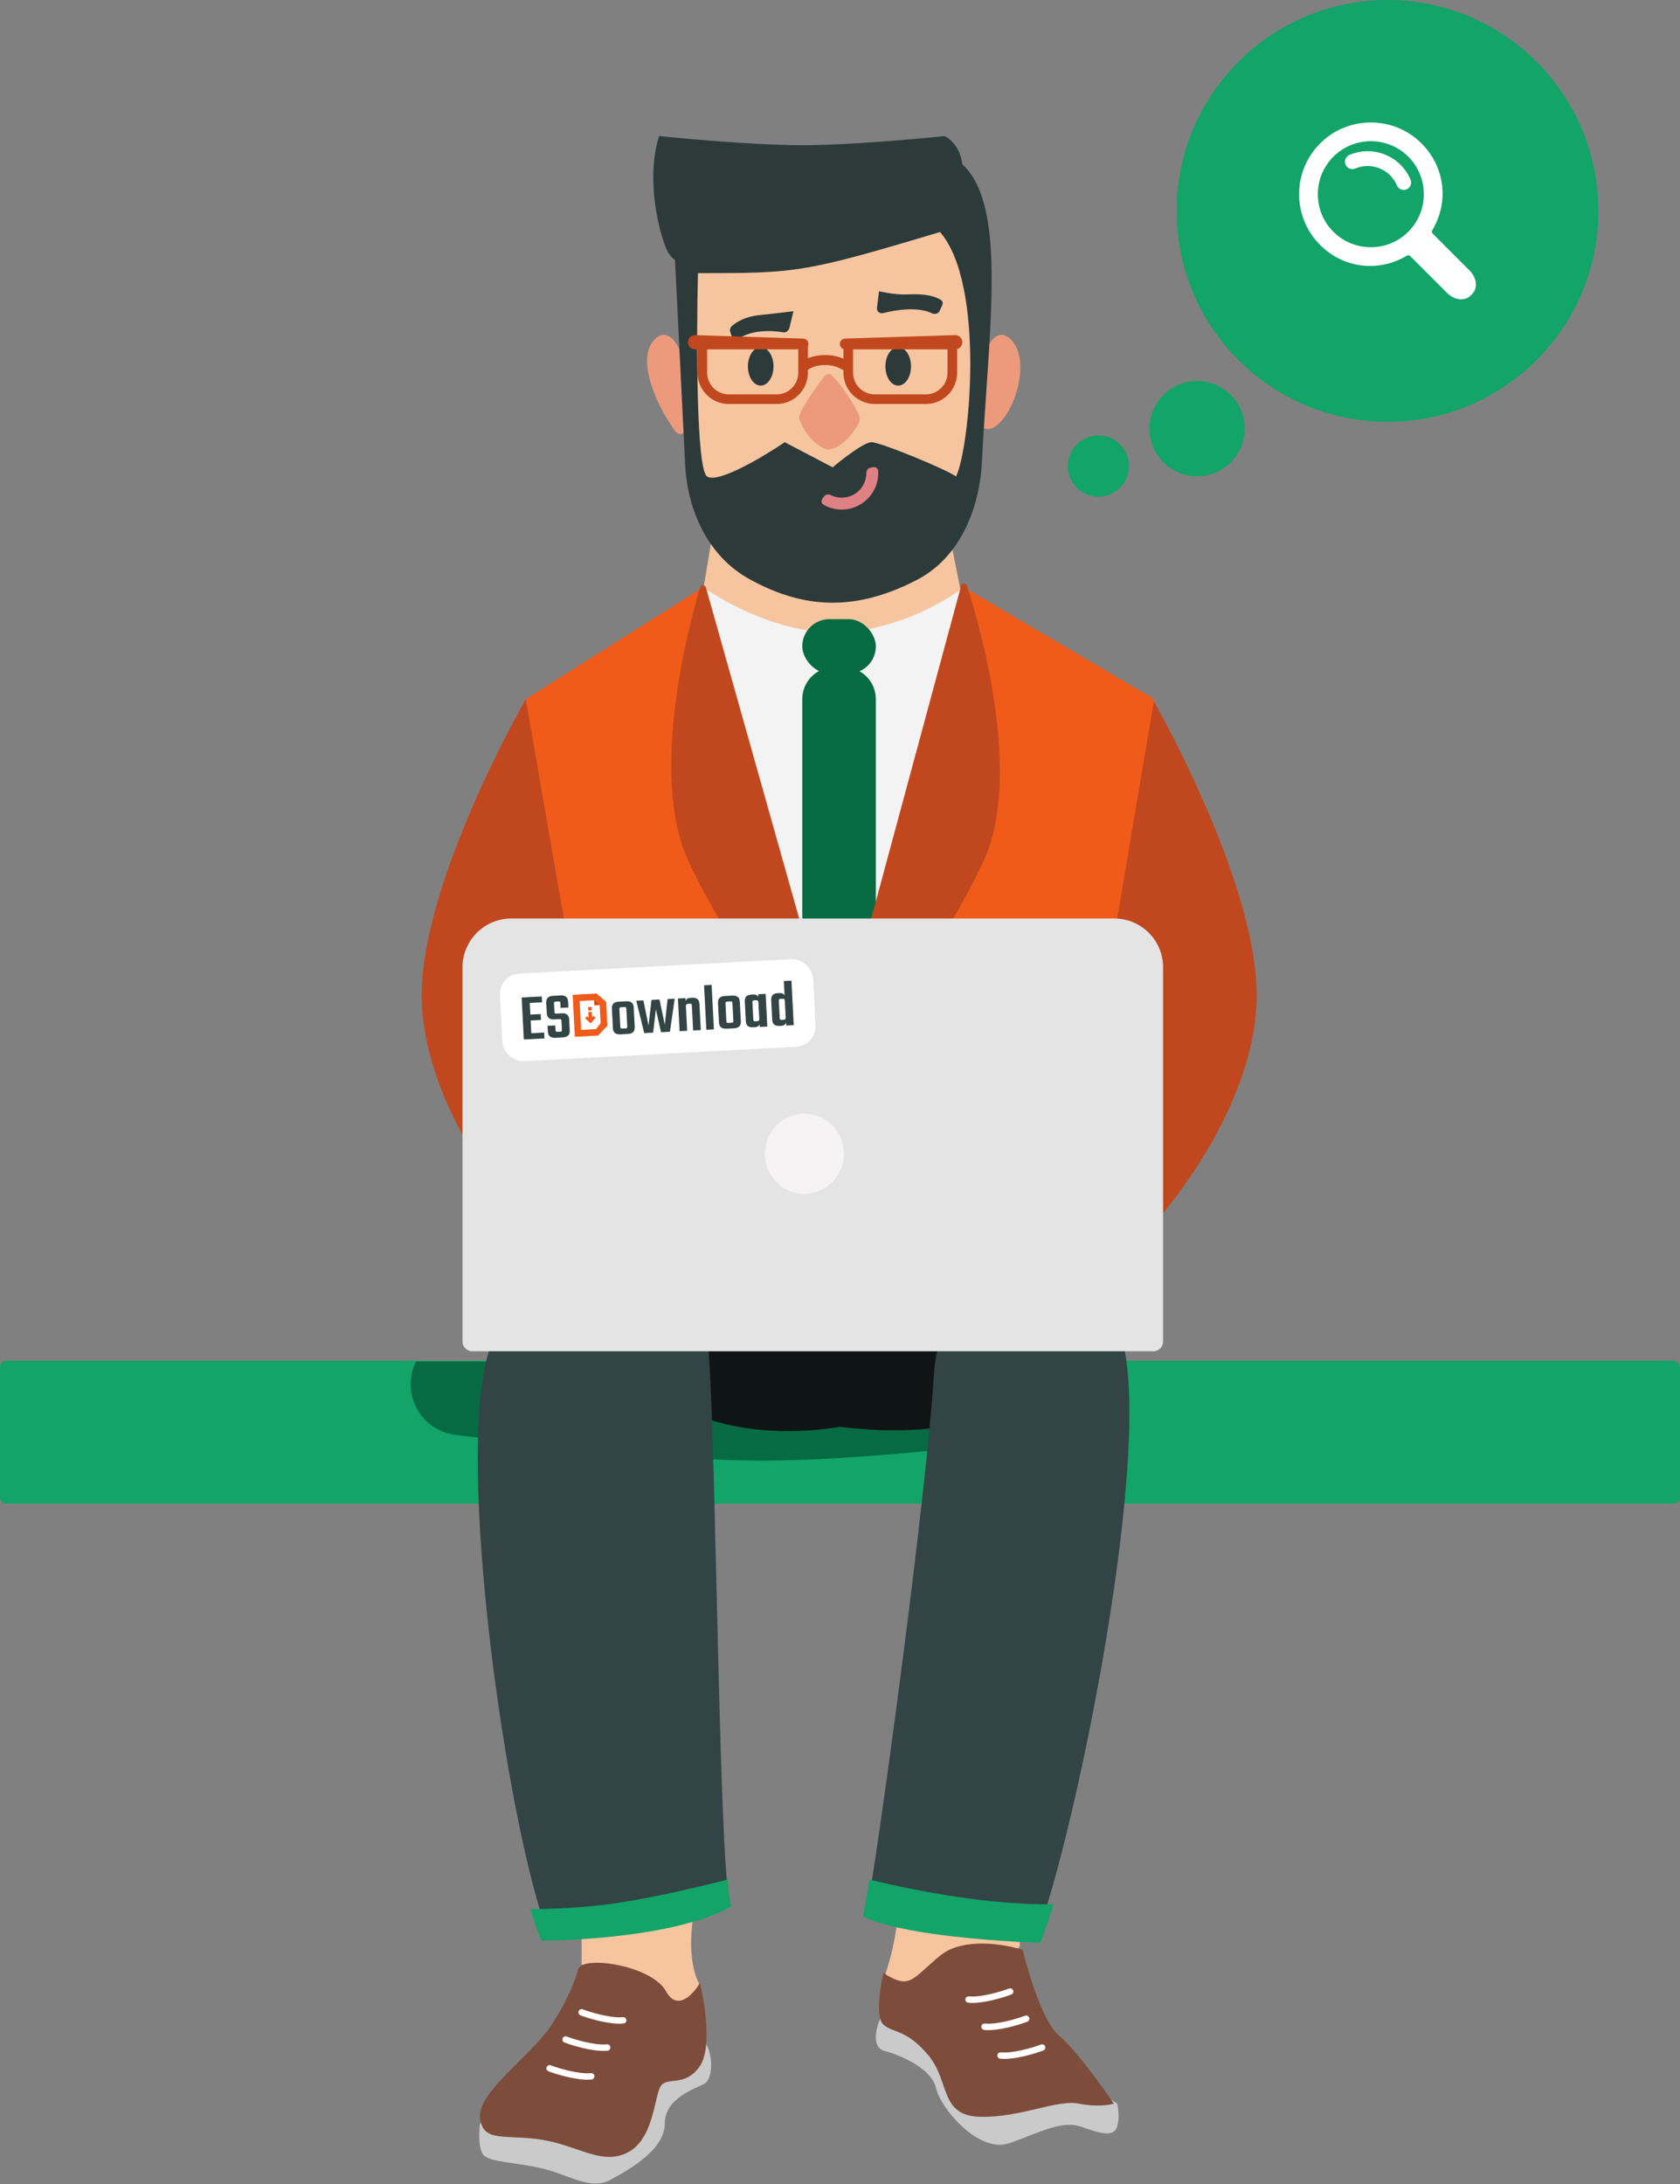 <svg width="247" height="321" viewBox="0 0 247 321" fill="none" xmlns="http://www.w3.org/2000/svg">
<rect x="0" y="0" width="247" height="321" fill="#808080" stroke="none"/>
<rect y="200.101" width="247" height="20.583" rx="0.858" fill="#F3F3F3"/>
<rect y="200.101" width="247" height="20.583" rx="0.858" fill="url(#paint0_linear_197_9343)"/>
<rect y="200" width="247" height="21" rx="0.858" fill="#12A469"/>
<path fill-rule="evenodd" clip-rule="evenodd" d="M61.167 200.101C61.121 200.195 61.077 200.29 61.035 200.386C59.019 204.995 61.928 210.241 66.917 210.885C78.677 212.402 98.415 214.659 111.922 214.68C125.702 214.702 145.275 212.414 156.818 210.882C161.709 210.233 164.599 205.147 162.742 200.576C162.677 200.414 162.606 200.256 162.53 200.101H61.167Z" fill="#066B42"/>
<path d="M85.51 288.718V284.721C85.51 284.721 103.142 274.142 101.967 281.43C100.791 288.718 102.907 291.774 102.907 291.774C102.907 292.95 102.014 295.583 98.44 296.711C94.867 297.84 88.331 291.853 85.51 288.718Z" fill="#F6C59F"/>
<path d="M149.927 286.035V280.673C149.927 280.673 129.022 271.842 131.246 276.258C133.47 280.673 130.179 290.135 130.179 290.135C130.179 291.712 131.193 295.245 135.249 296.759C139.306 298.273 146.725 290.241 149.927 286.035Z" fill="#F6C59F"/>
<path d="M130.039 301.442C128.103 300.926 128.802 298.108 129.394 296.763C130.813 288.632 153.218 301.657 164.242 309.186C164.404 309.778 164.63 311.283 164.242 312.574C163.758 314.187 161.661 313.542 158.918 312.574C156.176 311.606 152.949 313.381 148.431 314.994C143.914 316.608 138.267 309.831 137.622 306.927C136.976 304.023 132.459 302.087 130.039 301.442Z" fill="#CACACA"/>
<path d="M129.878 297.57C128.716 296.537 129.394 292.084 129.878 289.987C133.911 292.568 134.072 290.793 138.267 287.405C141.623 284.695 147.732 285.738 150.368 286.599C151.174 289.987 153.368 297.247 155.692 299.183C158.015 301.119 162.038 306.658 163.759 309.186C163.113 309.401 161.177 309.702 158.596 309.186C155.369 308.541 150.045 311.283 144.075 311.122C138.106 310.961 139.719 305.959 136.493 302.087C133.266 298.215 131.33 298.86 129.878 297.57Z" fill="#7E4C3B"/>
<path fill-rule="evenodd" clip-rule="evenodd" d="M148.957 292.549C148.866 292.306 148.595 292.183 148.351 292.274C147.743 292.503 146.705 292.837 145.591 293.091C144.467 293.347 143.313 293.508 142.451 293.422C142.192 293.396 141.962 293.585 141.936 293.843C141.91 294.102 142.099 294.332 142.357 294.358C143.376 294.46 144.651 294.269 145.8 294.008C146.958 293.744 148.037 293.397 148.682 293.155C148.925 293.064 149.048 292.793 148.957 292.549Z" fill="white"/>
<path fill-rule="evenodd" clip-rule="evenodd" d="M151.308 296.546C151.217 296.303 150.946 296.18 150.702 296.271C150.094 296.499 149.056 296.834 147.942 297.087C146.818 297.343 145.664 297.505 144.802 297.419C144.543 297.393 144.313 297.582 144.287 297.84C144.261 298.098 144.45 298.329 144.708 298.355C145.727 298.457 147.002 298.266 148.151 298.004C149.309 297.741 150.388 297.393 151.033 297.152C151.276 297.06 151.399 296.789 151.308 296.546Z" fill="white"/>
<path fill-rule="evenodd" clip-rule="evenodd" d="M153.659 300.778C153.568 300.535 153.297 300.412 153.054 300.503C152.445 300.731 151.407 301.066 150.293 301.319C149.169 301.575 148.015 301.737 147.153 301.651C146.894 301.625 146.664 301.813 146.638 302.072C146.612 302.33 146.801 302.561 147.059 302.586C148.078 302.688 149.353 302.497 150.502 302.236C151.661 301.972 152.739 301.625 153.384 301.383C153.627 301.292 153.75 301.021 153.659 300.778Z" fill="white"/>
<path d="M105.728 72.662H138.407L141.463 87.944L123.596 98.523L102.907 89.589L105.728 72.662Z" fill="#F6C59F"/>
<path d="M62.023 147.424C61.317 130.497 77.304 102.755 77.304 102.755L93.291 180.102H77.304C77.304 180.102 62.728 164.351 62.023 147.424Z" fill="#C1481E"/>
<path d="M184.744 147.424C185.449 130.497 169.463 102.755 169.463 102.755L153.476 180.102H169.463C169.463 180.102 184.039 164.351 184.744 147.424Z" fill="#C1481E"/>
<path d="M77.304 102.755L103.377 86.298C125.242 102.99 141.699 86.298 141.699 86.298L169.698 102.755L154.748 191.152L92.484 190.214L77.304 102.755Z" fill="#F15B1A"/>
<path d="M150.507 183.629L155.313 202.187C155.313 202.187 146.896 212.63 123.494 209.711C103.746 212.875 94.05 203.128 94.05 203.128L93.801 185.082L150.507 183.629Z" fill="#0F1515"/>
<path d="M152.158 285.192C158.169 270.277 171.296 205.692 163.789 194.05C156.281 182.408 138.237 185.454 137.286 202.192C136.334 218.93 128.858 274.311 127.309 281.491C133.706 284.663 152.158 285.192 152.158 285.192Z" fill="#324444"/>
<path d="M80.801 284.721C74.576 269.875 65.652 207.742 73.033 195.971C80.414 184.199 103.004 181.564 104.181 198.341C105.358 215.117 105.669 272.77 107.313 279.949C98.829 284.721 80.801 284.721 80.801 284.721Z" fill="#324444"/>
<path d="M122.913 154.241L103.377 86.298C103.377 86.298 113.865 93.919 124.771 92.881C134.595 91.945 141.721 86.298 141.721 86.298L122.913 154.241Z" fill="#F3F3F3"/>
<rect x="117.954" y="91" width="10.815" height="7.993" rx="3.997" fill="#066B42"/>
<path d="M117.954 102.755C117.954 100.158 120.059 98.053 122.656 98.053C123.128 98.053 123.594 98.053 124.066 98.053C126.663 98.053 128.768 100.158 128.768 102.755V140.371C128.768 142.967 126.663 145.073 124.066 145.073H122.656C120.059 145.073 117.954 142.967 117.954 140.371V102.755Z" fill="#066B42"/>
<path d="M108.677 139.869C108.38 139.423 104.487 133.519 101.284 126.735C95.349 114.162 101.199 92.178 102.929 86.343C103.061 85.898 103.669 85.922 103.795 86.369L122.849 153.99C122.983 154.466 122.385 154.8 122.05 154.435L108.719 139.923C108.703 139.905 108.69 139.889 108.677 139.869Z" fill="#C1481E"/>
<path d="M137.15 139.869C137.446 139.423 141.34 133.519 144.542 126.735C150.495 114.125 144.033 91.875 142.17 86.07C142.029 85.63 141.425 85.663 141.305 86.109L122.946 154.028C122.817 154.503 123.413 154.831 123.746 154.469L137.107 139.923C137.124 139.905 137.137 139.889 137.15 139.869Z" fill="#C1481E"/>
<path fill-rule="evenodd" clip-rule="evenodd" d="M77.987 280.619C78.534 282.441 79.073 283.999 79.594 285.242C79.594 285.242 98.558 285.242 107.483 280.222C107.303 279.438 107.139 278.08 106.987 276.258C101.168 277.729 94.086 279.332 88.571 279.994C85.329 280.383 81.645 280.563 77.987 280.619Z" fill="#12A469"/>
<path fill-rule="evenodd" clip-rule="evenodd" d="M127.825 276.258C127.424 278.803 127.102 280.678 126.887 281.672C133.595 284.998 152.941 285.552 152.941 285.552C153.529 284.092 154.183 282.178 154.878 279.897C145.56 279.953 135.654 278.157 127.825 276.258Z" fill="#12A469"/>
<path d="M148.627 49.893C146.572 47.839 145.045 50.901 144.262 52.915C141.912 63.996 145.222 63.368 146.165 62.788C149.222 60.907 151.649 52.915 148.627 49.893Z" fill="#ED9A7C"/>
<path d="M96.254 49.893C98.308 47.839 99.835 50.901 100.619 52.915C102.969 63.996 100.061 64.367 99.381 63.493C97.03 60.471 93.232 52.915 96.254 49.893Z" fill="#ED9A7C"/>
<path d="M103.633 76.747C99.207 71.301 100.297 44.971 100.275 31.753C117.734 30.718 119.621 35.69 138.554 27.387C147.62 52.57 146.439 74.526 135.341 81.381C124.319 88.19 111.85 86.859 103.633 76.747Z" fill="#F6C59F"/>
<path fill-rule="evenodd" clip-rule="evenodd" d="M97.912 36.453C96.237 32.146 95.238 25.037 96.917 20C96.917 20 109.793 21.352 118.071 21.343C126.213 21.334 138.877 20 138.877 20C140.434 20.833 141.252 22.38 141.479 24.141C146.943 29.154 146.063 42.068 145.012 57.508V57.508C144.784 60.858 144.547 64.326 144.366 67.858C144.005 74.891 141.088 81.954 134.845 85.211C124.901 90.399 117.191 89.005 110.099 85.07C104.133 81.759 101.067 75.064 100.73 68.249L99.242 38.227C98.634 37.75 98.188 37.162 97.912 36.453ZM102.613 40.146C102.389 49.66 102.345 68.956 103.956 70.03C105.568 71.105 112.239 67.12 115.373 64.994L122.424 68.687C123.879 67.456 127.058 64.994 128.132 64.994C129.475 64.994 139.213 69.023 140.556 70.03C142.571 66.001 144.921 41.825 138.206 34.102C118.059 40.146 117.052 40.146 102.614 40.146H102.613Z" fill="#2D3A3A"/>
<path d="M128.372 68.662C128.737 68.594 129.092 68.835 129.114 69.205C129.165 70.055 129.013 70.909 128.667 71.695C128.23 72.686 127.503 73.521 126.583 74.092C125.662 74.663 124.591 74.942 123.509 74.893C122.651 74.855 121.819 74.611 121.08 74.188C120.758 74.003 120.701 73.578 120.924 73.282L121.17 72.954C121.393 72.658 121.813 72.605 122.145 72.77C122.593 72.992 123.084 73.12 123.588 73.142C124.317 73.175 125.039 72.987 125.659 72.602C126.279 72.218 126.769 71.655 127.063 70.987C127.267 70.525 127.371 70.029 127.371 69.529C127.371 69.158 127.605 68.806 127.969 68.738L128.372 68.662Z" fill="#DE8084"/>
<path d="M117.501 61.565C117.25 60.738 119.668 57.32 121.217 55.307C121.468 54.981 121.864 54.83 122.182 55.09C123.614 56.266 126.417 60.593 126.417 61.565C126.417 62.442 124.134 65.876 121.82 66.071C121.685 66.082 121.55 66.06 121.423 66.014C119.122 65.174 117.768 62.444 117.501 61.565Z" fill="#ED9A7C"/>
<path fill-rule="evenodd" clip-rule="evenodd" d="M133.354 45.472C132.091 45.53 130.83 45.764 129.828 46.024C129.349 46.148 128.875 45.757 128.935 45.267L129.238 42.804C129.238 42.804 131.499 43.359 133.354 43.275C135.007 43.2 137.025 43.233 138.348 44.096C138.594 44.257 138.657 44.578 138.535 44.845L138.137 45.716C137.949 46.128 137.406 46.242 137 46.042C136.029 45.562 134.729 45.41 133.354 45.472Z" fill="#2D3A3A"/>
<path fill-rule="evenodd" clip-rule="evenodd" d="M111.903 48.711C113.112 48.596 114.303 48.693 115.2 48.848C115.558 48.911 115.968 48.595 116.074 48.159L116.657 45.738C116.657 45.738 113.473 46.136 111.832 46.292C110.375 46.431 108.793 46.865 107.588 47.939C107.352 48.149 107.267 48.491 107.354 48.752L107.623 49.553C107.761 49.964 108.262 50.007 108.662 49.74C109.558 49.142 110.707 48.825 111.903 48.711Z" fill="#2D3A3A"/>
<path d="M71.264 316.91C70.301 316.222 70.404 313.414 70.576 312.096C81.121 307.454 102.485 298.548 103.585 300.061C104.96 301.952 104.789 305.563 103.585 306.25C102.382 306.938 97.74 308.314 97.74 312.096C97.74 315.878 92.926 318.629 89.831 320.348C86.737 322.067 83.47 319.489 79.344 318.629C75.218 317.769 72.467 317.769 71.264 316.91Z" fill="#CACACA"/>
<path d="M81.063 297.654C83.539 293.941 84.731 290.606 85.018 289.402C85.703 287.339 95.849 288.886 97.912 292.669C99.562 295.694 101.923 293.127 102.898 291.465C103.643 294.445 104.686 301.058 102.898 303.672C100.663 306.938 97.912 305.047 97.052 306.766C96.192 308.486 96.021 314.503 92.238 316.394C88.456 318.285 85.018 315.362 79.688 314.503C74.358 313.643 70.92 315.019 70.576 311.236C70.232 307.454 77.969 302.296 81.063 297.654Z" fill="#7E4C3B"/>
<path fill-rule="evenodd" clip-rule="evenodd" d="M85.07 295.606C85.161 295.363 85.432 295.239 85.675 295.331C86.284 295.559 87.322 295.893 88.435 296.147C89.56 296.403 90.713 296.565 91.576 296.478C91.834 296.453 92.064 296.641 92.09 296.9C92.116 297.158 91.928 297.388 91.669 297.414C90.651 297.516 89.375 297.325 88.227 297.064C87.068 296.8 85.99 296.453 85.345 296.211C85.102 296.12 84.978 295.849 85.07 295.606Z" fill="white"/>
<path fill-rule="evenodd" clip-rule="evenodd" d="M82.719 299.603C82.81 299.359 83.081 299.236 83.324 299.327C83.933 299.556 84.97 299.89 86.084 300.144C87.209 300.4 88.362 300.561 89.225 300.475C89.483 300.449 89.713 300.638 89.739 300.896C89.765 301.155 89.577 301.385 89.318 301.411C88.299 301.513 87.024 301.322 85.876 301.061C84.717 300.797 83.639 300.45 82.994 300.208C82.751 300.117 82.627 299.846 82.719 299.603Z" fill="white"/>
<path fill-rule="evenodd" clip-rule="evenodd" d="M80.368 303.834C80.459 303.591 80.73 303.468 80.973 303.559C81.582 303.787 82.62 304.122 83.734 304.376C84.858 304.631 86.012 304.793 86.874 304.707C87.132 304.681 87.363 304.87 87.388 305.128C87.414 305.386 87.226 305.617 86.967 305.643C85.949 305.745 84.673 305.554 83.525 305.292C82.366 305.029 81.288 304.682 80.643 304.44C80.4 304.348 80.276 304.077 80.368 303.834Z" fill="white"/>
<ellipse cx="132.059" cy="53.854" rx="1.881" ry="2.821" fill="#2D3A3A"/>
<ellipse cx="111.841" cy="53.854" rx="1.881" ry="2.821" fill="#2D3A3A"/>
<path fill-rule="evenodd" clip-rule="evenodd" d="M102.213 49.61C101.821 49.597 101.497 49.912 101.497 50.304C101.497 50.687 101.807 50.998 102.191 50.998H102.907V54.78C102.907 57.126 104.809 59.027 107.154 59.027H114.178C116.523 59.027 118.424 57.126 118.424 54.78V54.132C118.45 54.121 118.475 54.108 118.499 54.092C118.842 53.867 119.229 53.684 119.646 53.551C120.174 53.381 120.741 53.294 121.313 53.294C121.885 53.294 122.452 53.381 122.98 53.551C123.397 53.684 123.784 53.867 124.127 54.092C124.198 54.139 124.28 54.165 124.362 54.17V54.779C124.362 57.124 126.263 59.026 128.608 59.026H136.121C138.466 59.026 140.367 57.124 140.367 54.779V50.998H140.435C140.818 50.998 141.129 50.687 141.129 50.304C141.129 49.912 140.805 49.598 140.413 49.61L124.259 50.117C124.089 50.122 123.937 50.225 123.869 50.381C123.742 50.672 123.955 50.998 124.273 50.998H124.362V53.278C124.047 53.108 123.71 52.965 123.355 52.851C122.707 52.644 122.014 52.537 121.313 52.537C120.612 52.537 119.919 52.644 119.271 52.851C118.975 52.946 118.692 53.061 118.424 53.195V50.803C118.527 50.649 118.533 50.432 118.39 50.269C118.31 50.177 118.195 50.122 118.073 50.118L102.213 49.61ZM117.716 50.998H103.615V54.78C103.615 56.735 105.2 58.319 107.154 58.319H114.178C116.132 58.319 117.716 56.735 117.716 54.78V50.998ZM139.659 50.998H125.069V54.779C125.069 56.734 126.654 58.318 128.608 58.318H136.121C138.075 58.318 139.659 56.734 139.659 54.779V50.998Z" fill="#C1481E"/>
<path d="M102.213 49.61L102.201 49.964L102.213 49.61ZM102.907 50.998H103.261V50.644H102.907V50.998ZM118.424 54.132L118.285 53.807L118.07 53.898V54.132H118.424ZM118.499 54.092L118.305 53.796V53.796L118.499 54.092ZM119.646 53.551L119.538 53.214V53.214L119.646 53.551ZM122.98 53.551L122.872 53.888L122.98 53.551ZM124.127 54.092L123.933 54.388L123.933 54.388L124.127 54.092ZM124.362 54.17H124.715V53.836L124.382 53.816L124.362 54.17ZM140.367 50.998V50.644H140.013V50.998H140.367ZM140.413 49.61L140.402 49.256L140.413 49.61ZM124.259 50.117L124.27 50.47L124.259 50.117ZM123.869 50.381L124.193 50.522V50.522L123.869 50.381ZM124.362 50.998H124.715V50.644H124.362V50.998ZM124.362 53.278L124.194 53.589L124.715 53.87V53.278H124.362ZM123.355 52.851L123.463 52.514L123.355 52.851ZM119.271 52.851L119.163 52.514L119.271 52.851ZM118.424 53.195H118.07V53.767L118.582 53.511L118.424 53.195ZM118.424 50.803L118.129 50.607L118.07 50.696V50.803H118.424ZM118.39 50.269L118.657 50.036L118.657 50.036L118.39 50.269ZM118.073 50.118L118.062 50.472L118.073 50.118ZM103.615 50.998V50.644H103.261V50.998H103.615ZM117.716 50.998H118.07V50.644H117.716V50.998ZM125.069 50.998V50.644H124.715V50.998H125.069ZM139.659 50.998H140.013V50.644H139.659V50.998ZM101.85 50.304C101.85 50.111 102.009 49.958 102.201 49.964L102.224 49.256C101.633 49.237 101.143 49.712 101.143 50.304H101.85ZM102.191 50.644C102.003 50.644 101.85 50.492 101.85 50.304H101.143C101.143 50.882 101.612 51.352 102.191 51.352V50.644ZM102.907 50.644H102.191V51.352H102.907V50.644ZM103.261 54.78V50.998H102.554V54.78H103.261ZM107.154 58.673C105.004 58.673 103.261 56.93 103.261 54.78H102.554C102.554 57.321 104.613 59.381 107.154 59.381V58.673ZM114.178 58.673H107.154V59.381H114.178V58.673ZM118.07 54.78C118.07 56.93 116.327 58.673 114.178 58.673V59.381C116.718 59.381 118.778 57.321 118.778 54.78H118.07ZM118.07 54.132V54.78H118.778V54.132H118.07ZM118.563 54.457C118.608 54.438 118.651 54.415 118.693 54.388L118.305 53.796C118.299 53.8 118.292 53.804 118.285 53.807L118.563 54.457ZM118.693 54.388C119.008 54.182 119.366 54.012 119.754 53.888L119.538 53.214C119.093 53.357 118.677 53.553 118.305 53.796L118.693 54.388ZM119.754 53.888C120.246 53.73 120.776 53.648 121.313 53.648V52.94C120.705 52.94 120.102 53.033 119.538 53.214L119.754 53.888ZM121.313 53.648C121.85 53.648 122.38 53.73 122.872 53.888L123.088 53.214C122.524 53.033 121.921 52.94 121.313 52.94V53.648ZM122.872 53.888C123.261 54.012 123.618 54.182 123.933 54.388L124.321 53.796C123.949 53.553 123.534 53.357 123.088 53.214L122.872 53.888ZM123.933 54.388C124.056 54.468 124.197 54.515 124.341 54.523L124.382 53.816C124.362 53.815 124.341 53.809 124.321 53.796L123.933 54.388ZM124.715 54.779V54.17H124.008V54.779H124.715ZM128.608 58.672C126.458 58.672 124.715 56.929 124.715 54.779H124.008C124.008 57.32 126.067 59.38 128.608 59.38V58.672ZM136.121 58.672H128.608V59.38H136.121V58.672ZM140.013 54.779C140.013 56.929 138.27 58.672 136.121 58.672V59.38C138.661 59.38 140.721 57.32 140.721 54.779H140.013ZM140.013 50.998V54.779H140.721V50.998H140.013ZM140.435 50.644H140.367V51.352H140.435V50.644ZM140.775 50.304C140.775 50.492 140.623 50.644 140.435 50.644V51.352C141.014 51.352 141.483 50.883 141.483 50.304H140.775ZM140.424 49.964C140.616 49.958 140.775 50.112 140.775 50.304H141.483C141.483 49.712 140.993 49.238 140.402 49.256L140.424 49.964ZM124.27 50.47L140.424 49.964L140.402 49.256L124.248 49.763L124.27 50.47ZM124.193 50.522C124.207 50.492 124.236 50.471 124.27 50.47L124.248 49.763C123.941 49.773 123.667 49.958 123.544 50.239L124.193 50.522ZM124.273 50.644C124.21 50.644 124.168 50.58 124.193 50.522L123.544 50.239C123.315 50.764 123.7 51.352 124.273 51.352V50.644ZM124.362 50.644H124.273V51.352H124.362V50.644ZM124.715 53.278V50.998H124.008V53.278H124.715ZM124.529 52.966C124.196 52.786 123.838 52.635 123.463 52.514L123.247 53.188C123.582 53.296 123.899 53.431 124.194 53.589L124.529 52.966ZM123.463 52.514C122.78 52.295 122.049 52.183 121.313 52.183V52.891C121.978 52.891 122.635 52.992 123.247 53.188L123.463 52.514ZM121.313 52.183C120.577 52.183 119.847 52.295 119.163 52.514L119.379 53.188C119.991 52.992 120.648 52.891 121.313 52.891V52.183ZM119.163 52.514C118.851 52.615 118.551 52.736 118.266 52.878L118.582 53.511C118.833 53.386 119.1 53.278 119.379 53.188L119.163 52.514ZM118.07 50.803V53.195H118.778V50.803H118.07ZM118.124 50.501C118.14 50.52 118.145 50.538 118.146 50.552C118.146 50.57 118.141 50.59 118.129 50.607L118.719 50.999C118.9 50.726 118.915 50.332 118.657 50.036L118.124 50.501ZM118.062 50.472C118.085 50.473 118.108 50.483 118.124 50.501L118.657 50.036C118.512 49.87 118.304 49.772 118.084 49.765L118.062 50.472ZM102.201 49.964L118.062 50.472L118.084 49.765L102.224 49.256L102.201 49.964ZM103.615 51.352H117.716V50.644H103.615V51.352ZM103.969 54.78V50.998H103.261V54.78H103.969ZM107.154 57.965C105.395 57.965 103.969 56.539 103.969 54.78H103.261C103.261 56.93 105.004 58.673 107.154 58.673V57.965ZM114.178 57.965H107.154V58.673H114.178V57.965ZM117.362 54.78C117.362 56.539 115.937 57.965 114.178 57.965V58.673C116.327 58.673 118.07 56.93 118.07 54.78H117.362ZM117.362 50.998V54.78H118.07V50.998H117.362ZM125.069 51.352H139.659V50.644H125.069V51.352ZM125.423 54.779V50.998H124.715V54.779H125.423ZM128.608 57.964C126.849 57.964 125.423 56.538 125.423 54.779H124.715C124.715 56.929 126.458 58.672 128.608 58.672V57.964ZM136.121 57.964H128.608V58.672H136.121V57.964ZM139.305 54.779C139.305 56.538 137.88 57.964 136.121 57.964V58.672C138.27 58.672 140.013 56.929 140.013 54.779H139.305ZM139.305 50.998V54.779H140.013V50.998H139.305Z" fill="#C1481E"/>
<path d="M68 142.175C68 138.212 71.212 135 75.175 135H163.825C167.788 135 171 138.212 171 142.175V197.174C171 197.967 170.358 198.609 169.565 198.609H69.435C68.642 198.609 68 197.967 68 197.174V142.175Z" fill="#E4E4E4"/>
<rect width="46.1" height="12.89" rx="3" transform="matrix(0.999 -0.053 0.052 0.999 73.339 143.257)" fill="white"/>
<g clip-path="url(#clip0_197_9343)">
<path d="M78.113 151.862L80.005 151.761L80.05 152.622L77.014 152.783L76.696 146.612L79.652 146.454L79.696 147.315L77.883 147.411L77.972 149.123L79.499 149.042L79.544 149.913L78.016 149.994L78.113 151.862Z" fill="#324444"/>
<path d="M82.613 151.358L82.544 150.036C82.547 149.998 82.542 149.961 82.53 149.925C82.518 149.889 82.499 149.857 82.474 149.828C82.408 149.789 82.33 149.774 82.254 149.786L81.457 149.829C80.78 149.865 80.425 149.557 80.391 148.904L80.313 147.389C80.28 146.743 80.618 146.402 81.327 146.364L82.411 146.307C83.121 146.269 83.492 146.573 83.525 147.218L83.57 148.079L82.426 148.14L82.39 147.437C82.395 147.361 82.37 147.287 82.32 147.23C82.254 147.19 82.176 147.175 82.1 147.188L81.727 147.207C81.647 147.203 81.567 147.226 81.502 147.274C81.481 147.304 81.465 147.339 81.457 147.375C81.449 147.412 81.448 147.45 81.454 147.487L81.519 148.728C81.516 148.766 81.521 148.804 81.534 148.839C81.546 148.875 81.566 148.907 81.591 148.935C81.661 148.975 81.742 148.99 81.821 148.977L82.599 148.935C83.287 148.899 83.647 149.2 83.68 149.839L83.764 151.453C83.797 152.099 83.456 152.441 82.74 152.478L81.675 152.535C80.959 152.573 80.585 152.27 80.551 151.624L80.507 150.776L81.64 150.716L81.676 151.411C81.673 151.448 81.678 151.486 81.69 151.521C81.702 151.557 81.722 151.59 81.746 151.618C81.816 151.658 81.897 151.672 81.976 151.659L82.35 151.64C82.427 151.644 82.503 151.62 82.564 151.574C82.586 151.543 82.602 151.508 82.61 151.471C82.619 151.434 82.62 151.395 82.613 151.358Z" fill="#324444"/>
<path d="M90.967 147.225L92.079 147.166C92.775 147.129 93.139 147.433 93.173 148.078L93.321 150.944C93.354 151.59 93.023 151.931 92.326 151.968L91.215 152.027C90.512 152.064 90.143 151.76 90.11 151.115L89.962 148.249C89.929 147.603 90.264 147.262 90.967 147.225ZM92.223 150.875L92.088 148.263C92.091 148.226 92.086 148.188 92.074 148.153C92.062 148.117 92.043 148.084 92.018 148.056C91.948 148.017 91.867 148.002 91.788 148.015L91.336 148.039C91.256 148.034 91.177 148.058 91.112 148.104C91.09 148.135 91.075 148.17 91.066 148.206C91.058 148.243 91.057 148.281 91.064 148.318L91.198 150.93C91.196 150.967 91.2 151.005 91.213 151.04C91.225 151.076 91.244 151.109 91.269 151.137C91.338 151.176 91.419 151.191 91.498 151.178L91.951 151.154C92.031 151.159 92.11 151.135 92.175 151.089C92.197 151.058 92.212 151.023 92.221 150.987C92.229 150.95 92.23 150.912 92.223 150.875Z" fill="#324444"/>
<path d="M98.151 146.842L99.196 146.787L98.498 151.643L97.187 151.713L96.43 148.348L96.024 151.773L94.716 151.843L93.549 147.087L94.594 147.032L95.349 150.748L95.786 146.968L96.959 146.906L97.743 150.61L98.151 146.842Z" fill="#324444"/>
<path d="M101.473 146.665L101.771 146.649C102.447 146.613 102.802 146.918 102.836 147.564L103.034 151.398L101.907 151.458L101.717 147.78C101.72 147.742 101.715 147.705 101.703 147.67C101.691 147.634 101.672 147.601 101.648 147.573C101.582 147.534 101.504 147.518 101.428 147.53L101.132 147.546C100.929 147.557 100.832 147.67 100.843 147.886L101.03 151.504L99.918 151.564L99.671 146.761L100.774 146.703L100.797 147.142C100.873 146.844 101.098 146.685 101.473 146.665Z" fill="#324444"/>
<path d="M104.962 151.295L103.851 151.354L103.513 144.811L104.625 144.751L104.962 151.295Z" fill="#324444"/>
<path d="M106.567 146.394L107.678 146.335C108.375 146.298 108.74 146.602 108.773 147.248L108.921 150.113C108.954 150.759 108.623 151.1 107.926 151.137L106.815 151.196C106.112 151.234 105.743 150.93 105.71 150.284L105.562 147.419C105.529 146.772 105.864 146.431 106.567 146.394ZM107.822 150.044L107.687 147.433C107.69 147.395 107.685 147.358 107.673 147.322C107.661 147.286 107.643 147.254 107.618 147.225C107.548 147.186 107.467 147.171 107.388 147.184L106.935 147.208C106.855 147.204 106.776 147.227 106.711 147.274C106.689 147.304 106.674 147.339 106.665 147.376C106.657 147.412 106.656 147.45 106.663 147.487L106.797 150.099C106.795 150.136 106.799 150.174 106.812 150.21C106.824 150.245 106.843 150.278 106.868 150.306C106.937 150.346 107.018 150.361 107.097 150.348L107.55 150.324C107.63 150.328 107.709 150.305 107.774 150.258C107.796 150.227 107.811 150.192 107.82 150.156C107.828 150.119 107.829 150.081 107.822 150.044Z" fill="#324444"/>
<path d="M111.465 146.133L112.567 146.074L112.814 150.881L111.693 150.94L111.671 150.526C111.587 150.805 111.367 150.954 111.012 150.973L110.707 150.989C110.037 151.025 109.685 150.72 109.652 150.074L109.504 147.209C109.471 146.562 109.789 146.222 110.459 146.187L110.765 146.17C111.152 146.15 111.394 146.295 111.489 146.606L111.465 146.133ZM111.046 150.106L111.341 150.09C111.544 150.079 111.641 149.966 111.63 149.751L111.504 147.318C111.493 147.103 111.385 147 111.182 147.011L110.886 147.027C110.809 147.023 110.733 147.046 110.672 147.093C110.628 147.154 110.611 147.231 110.624 147.305L110.756 149.859C110.751 149.934 110.776 150.009 110.825 150.066C110.892 150.105 110.97 150.12 111.047 150.108L111.046 150.106Z" fill="#324444"/>
<path d="M115.238 144.186L116.361 144.126L116.698 150.67L115.593 150.729L115.568 150.252C115.506 150.576 115.281 150.748 114.893 150.768L114.588 150.785C113.917 150.82 113.565 150.515 113.532 149.87L113.384 146.992C113.352 146.348 113.671 146.008 114.342 145.972L114.647 145.956C115.002 145.937 115.236 146.062 115.348 146.331L115.238 144.186ZM114.93 149.901L115.225 149.886C115.429 149.875 115.525 149.762 115.514 149.546L115.388 147.111C115.393 147.018 115.364 146.928 115.306 146.855C115.272 146.83 115.233 146.811 115.191 146.8C115.15 146.79 115.106 146.788 115.064 146.795L114.769 146.81C114.692 146.807 114.616 146.83 114.555 146.876C114.533 146.906 114.517 146.941 114.509 146.978C114.501 147.014 114.5 147.052 114.506 147.089L114.638 149.652C114.636 149.69 114.641 149.727 114.653 149.763C114.665 149.798 114.684 149.831 114.709 149.859C114.775 149.899 114.853 149.914 114.93 149.901Z" fill="#324444"/>
<path d="M88.127 146.971L85.219 147.126L85.437 151.368L88.346 151.213L88.127 146.971Z" fill="white"/>
<path d="M87.307 146.282L87.384 147.762L88.837 147.684L87.307 146.282Z" fill="#C1481E"/>
<path d="M87.361 147.014L88.165 147.715L88.303 150.394L87.612 151.256L85.437 151.372L85.219 147.128L87.362 147.014L87.361 147.014ZM87.709 146.028L84.196 146.215L84.515 152.385L87.942 152.203L89.3 150.746L89.12 147.254L87.707 146.025L87.709 146.028Z" fill="#F15B1A"/>
<path d="M87.002 148.712L86.493 148.739L86.564 150.104L87.073 150.077L87.002 148.712Z" fill="#F15B1A"/>
<path d="M86.965 147.991L86.456 148.018L86.482 148.523L86.991 148.496L86.965 147.991Z" fill="#F15B1A"/>
<path d="M87.248 149.31L86.52 150.112L86.833 150.391L87.561 149.59L87.248 149.31Z" fill="#F15B1A"/>
<path d="M86.31 149.359L86.028 149.67L86.834 150.391L87.116 150.079L86.31 149.359Z" fill="#F15B1A"/>
</g>
<ellipse cx="118.264" cy="169.575" rx="5.814" ry="5.908" fill="#F5F3F3"/>
<circle cx="204" cy="31" r="31" fill="#12A469"/>
<path d="M194.085 36.005C189.972 31.892 189.972 25.198 194.085 21.085C198.198 16.972 204.891 16.972 209.005 21.085C212.494 24.575 213.023 29.765 210.592 33.818C210.592 33.818 210.417 34.111 210.653 34.346C211.999 35.692 216.036 39.729 216.036 39.729C217.107 40.8 217.362 42.298 216.412 43.248L216.248 43.412C215.298 44.362 213.8 44.107 212.729 43.036C212.729 43.036 208.7 39.007 207.358 37.664C207.11 37.417 206.818 37.592 206.818 37.592C202.765 40.023 197.575 39.495 194.085 36.005ZM207.057 34.057C210.096 31.018 210.096 26.072 207.057 23.033C204.018 19.994 199.072 19.994 196.033 23.033C192.993 26.072 192.993 31.018 196.033 34.057C199.072 37.096 204.018 37.096 207.057 34.057Z" fill="white"/>
<path d="M206.384 27.919C206.525 27.919 206.669 27.891 206.808 27.832C207.361 27.598 207.62 26.959 207.386 26.405C205.913 22.925 201.883 21.291 198.402 22.764C197.848 22.998 197.589 23.637 197.824 24.191C198.058 24.745 198.697 25.004 199.251 24.77C201.626 23.765 204.376 24.879 205.38 27.254C205.556 27.669 205.96 27.919 206.384 27.919Z" fill="white"/>
<circle cx="176" cy="63" r="7" fill="#12A469"/>
<circle cx="161.5" cy="68.5" r="4.5" fill="#12A469"/>
<defs>
<linearGradient id="paint0_linear_197_9343" x1="123.5" y1="210.392" x2="247" y2="210.392" gradientUnits="userSpaceOnUse">
<stop stop-color="#B9BAB8"/>
<stop offset="1" stop-color="#F8F8F8"/>
</linearGradient>
<clipPath id="clip0_197_9343">
<rect width="39.741" height="6.578" fill="white" transform="matrix(0.999 -0.053 0.052 0.999 76.677 146.24)"/>
</clipPath>
</defs>
</svg>
